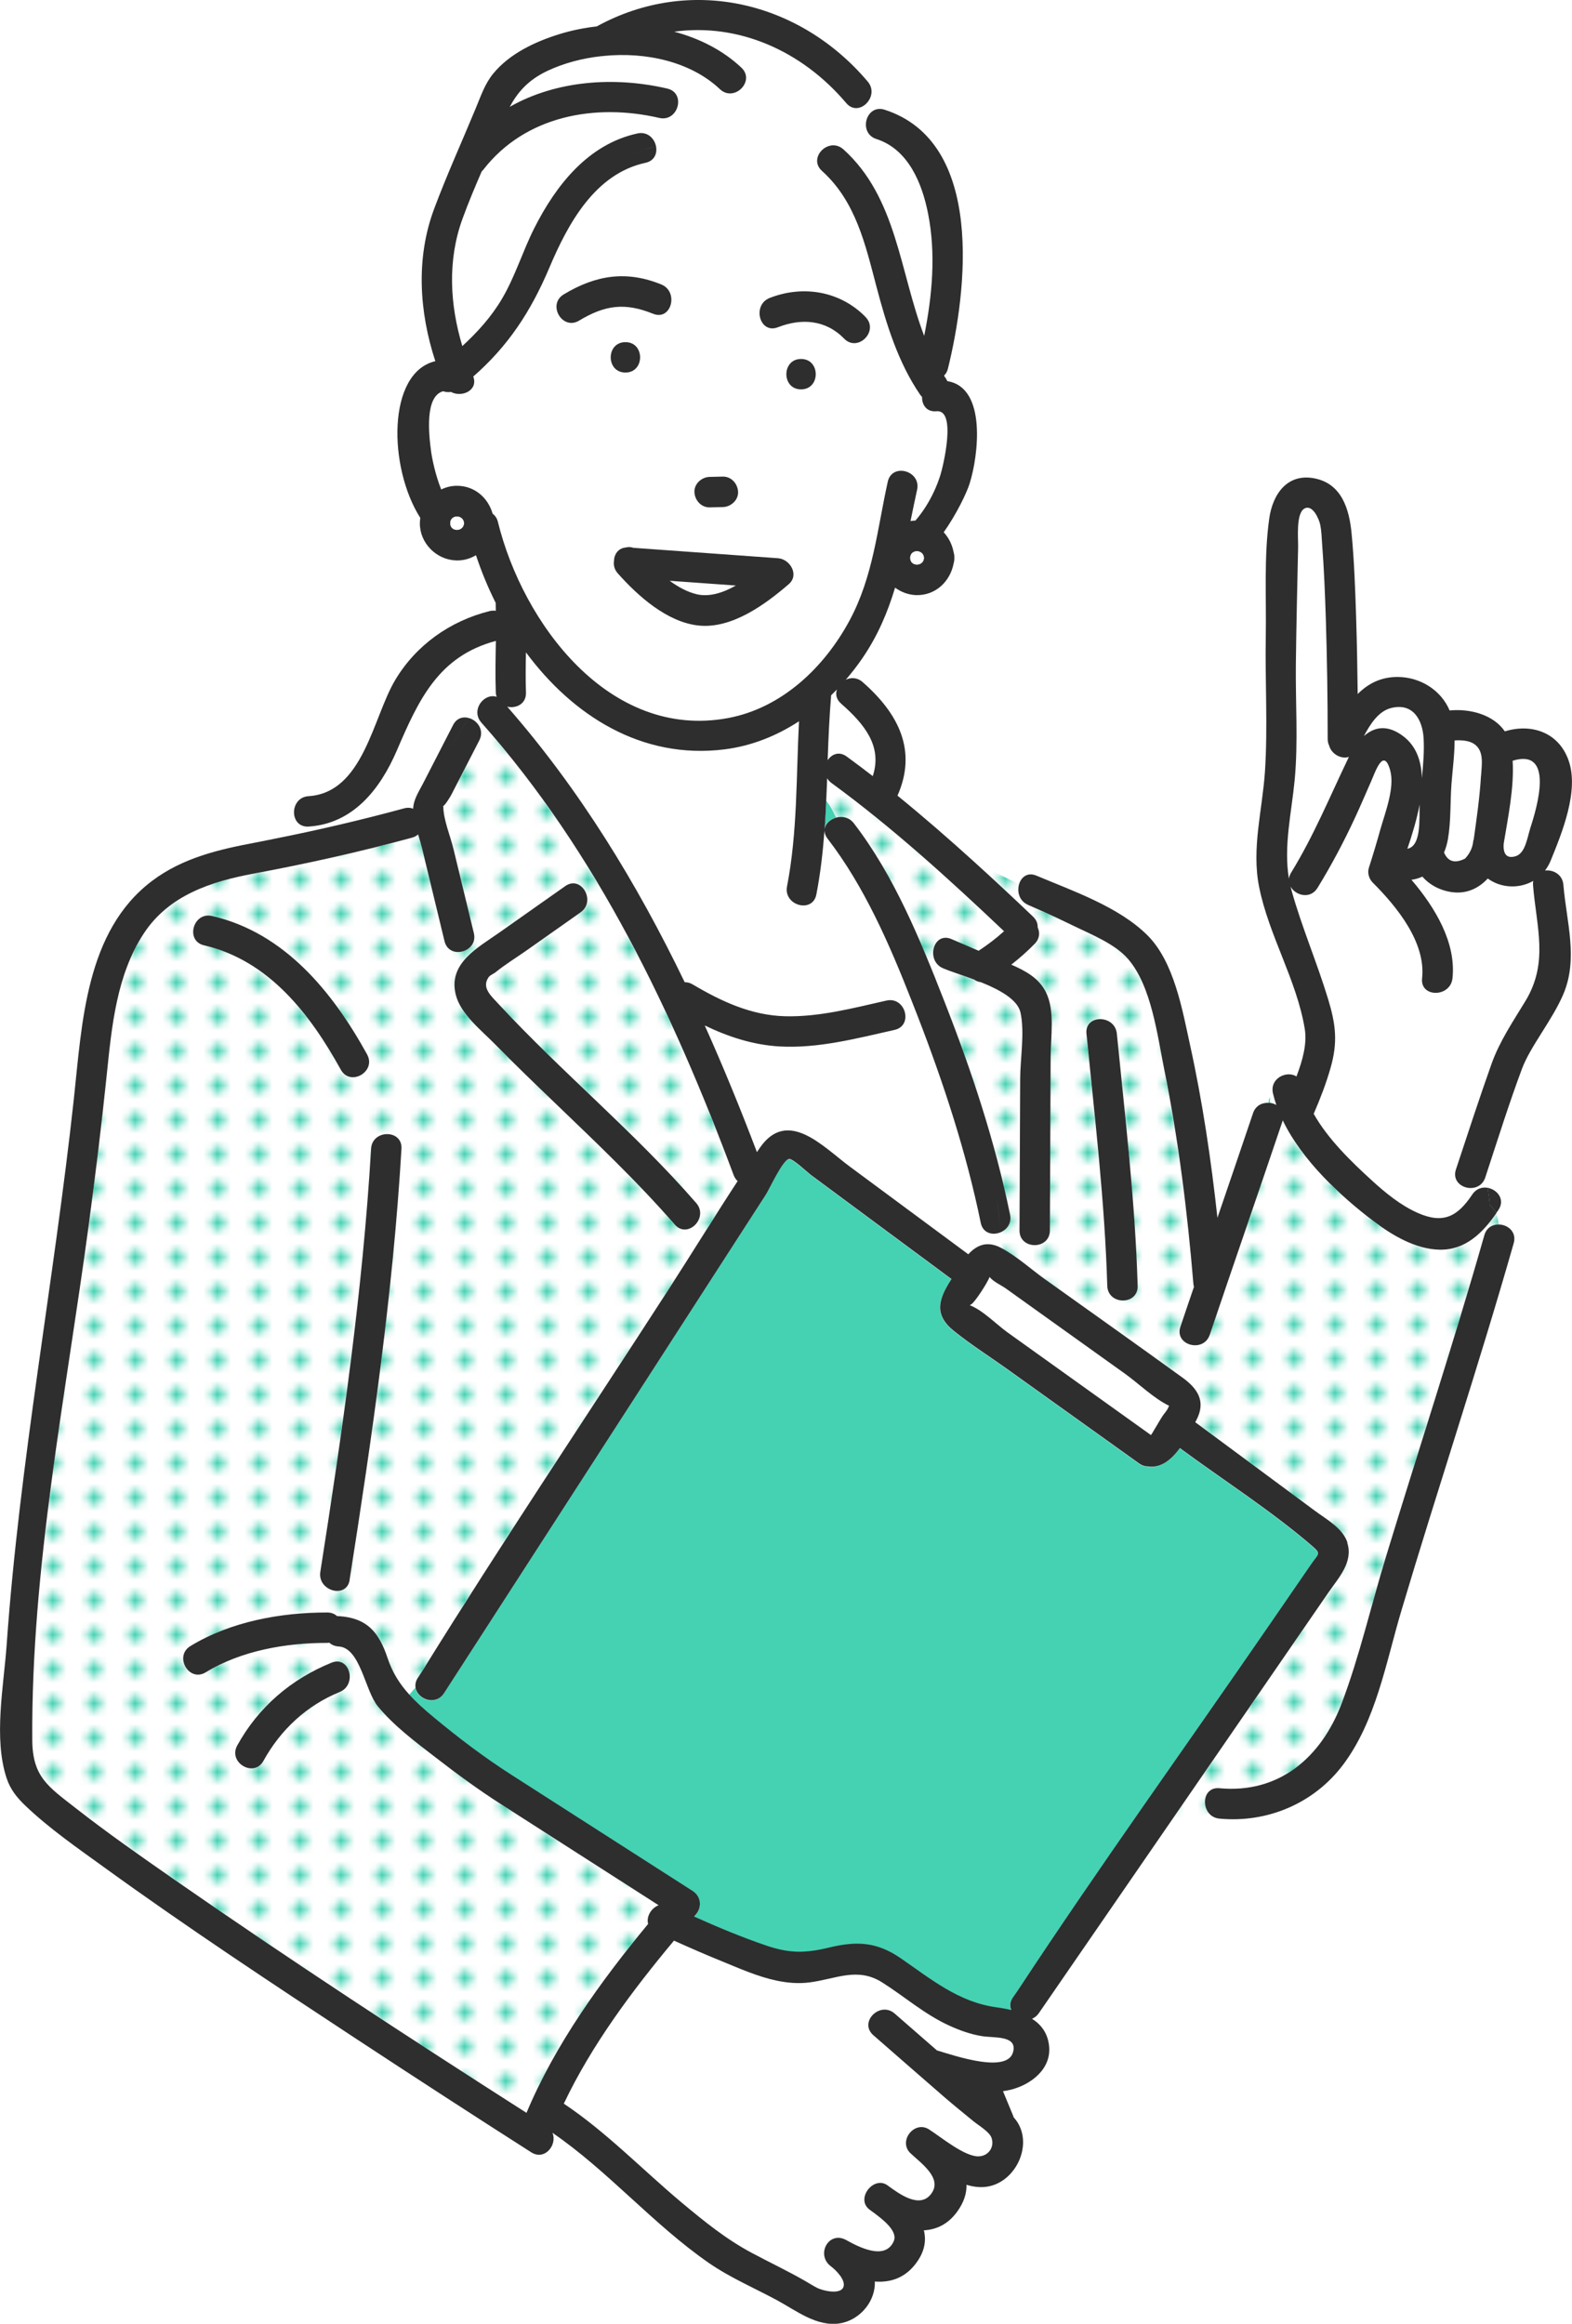 <?xml version="1.0" encoding="UTF-8"?>
<svg id="_レイヤー_2" data-name="レイヤー_2" xmlns="http://www.w3.org/2000/svg" width="208.47" height="308.01" xmlns:xlink="http://www.w3.org/1999/xlink" viewBox="0 0 208.47 308.01">
  <defs>
    <style>
      .cls-1 {
        fill: #fff;
      }

      .cls-2 {
        fill: url(#_新規パターン);
      }

      .cls-3 {
        fill: none;
      }

      .cls-4 {
        fill: #44d2b3;
      }

      .cls-5 {
        fill: url(#_新規パターン-2);
      }

      .cls-6 {
        fill: #2e2e2e;
      }
    </style>
    <pattern id="_新規パターン" data-name="新規パターン" x="0" y="0" width="4.98" height="5.18" patternTransform="translate(-1049.01 -12093.37) rotate(-90) scale(.91)" patternUnits="userSpaceOnUse" viewBox="0 0 4.98 5.18">
      <g>
        <rect class="cls-3" x="0" width="4.98" height="5.18"/>
        <rect class="cls-1" x="0" y="0" width="4.98" height="5.18"/>
        <circle class="cls-4" cx="2.49" cy="2.59" r="1.06"/>
      </g>
    </pattern>
    <pattern id="_新規パターン-2" data-name="新規パターン" patternTransform="translate(-1048.23 -12093.56) rotate(-90) scale(.91)" xlink:href="#_新規パターン"/>
  </defs>
  <g id="_レイヤー_1-2" data-name="レイヤー_1">
    <g>
      <path class="cls-1" d="M130.22,269.89c-1.56-.25-3.01-.78-4.44-1.44-3.22-1.49-5.83-3.8-8.8-5.68-3.28-2.08-6.12-.45-9.64,0-1.48.19-2.94.06-4.37-.24-2.51-.53-4.94-1.62-7.29-2.58-2.12-.87-4.22-1.78-6.31-2.72-5.53,6.62-10.93,13.85-14.61,21.61,5.6,3.73,10.5,8.82,15.64,13.12,2.96,2.47,5.85,4.83,9.27,6.65,2.34,1.25,4.74,2.38,7.04,3.7.55.32,1.09.67,1.67.96.7.35,2.99.92,3.44-.08.42-.92-.98-2.3-1.64-2.79-2.03-1.52-.29-4.77,2.03-3.48,1.66.92,5.14,2.74,6.29.18.63-1.39-1.49-2.96-2.76-3.9-.03-.02-.05-.04-.08-.05,0,0,0,0,0,0-.15-.11-.29-.22-.41-.31-1.8-1.42.61-4.5,2.44-3.17,1.57,1.14,4.36,3.21,5.86,1.02,1.39-2.02-1.45-3.97-2.82-5.28-1.66-1.58.51-4.38,2.44-3.17,1.58.99,4.83,3.72,6.7,3.58,1.29-.1,2.03-1.31,1.6-2.48-.29-.79-1.76-1.65-2.39-2.17-1.3-1.07-2.61-2.12-3.88-3.22-3.15-2.72-6.28-5.47-9.41-8.2-.17-.15-.29-.31-.4-.47-1.06-1.7,1.47-3.93,3.25-2.38,1.87,1.63,3.73,3.25,5.6,4.88,2.44.73,9.71,3.24,10.15-.03.26-1.95-2.6-1.59-4.18-1.85Z"/>
      <path class="cls-1" d="M109.76,100.76c.53-.81,1.51-1.24,2.52-.5,1.16.85,2.32,1.72,3.46,2.6,1.31-3.94-1.08-6.87-4.19-9.6-.65-.57-.76-1.26-.56-1.88-.25.27-.52.52-.78.78-.24,2.86-.36,5.72-.46,8.59Z"/>
      <path class="cls-1" d="M88.81,76.98c1.12.83,2.32,1.49,3.57,1.78,1.69.41,3.52-.2,5.22-1.15-2.93-.21-5.86-.42-8.78-.63Z"/>
      <path class="cls-2" d="M56.1,221.3c10.53-16.98,21.69-33.59,32.53-50.37,3.07-4.76,6.04-9.62,9.16-14.36-.22-.21-.41-.47-.53-.8-8.03-21.52-18.08-42.68-33.46-59.98-.3-.34-.46-.7-.51-1.07-.35.03-.68.22-.99.5,1.08.37,1.94,1.61,1.26,2.93-1.23,2.38-2.45,4.77-3.68,7.15-.13.26-.86,1.46-1.12,1.55.01.04.03.09.03.13.04,1.76.94,3.86,1.35,5.57.9,3.71,1.8,7.43,2.7,11.14.61,2.52-3.28,3.59-3.89,1.07-1-4.12-1.99-8.23-2.99-12.35-.14-.58-.32-1.18-.51-1.8-.21.19-.48.34-.81.43-6.93,1.89-13.92,3.44-20.98,4.76-5.66,1.06-11.26,2.87-14.58,7.92-3.62,5.51-4.26,12.32-4.92,18.7-.69,6.7-1.51,13.39-2.41,20.07-3.01,22.48-7.62,45.38-7.47,68.15.03,4.89,2.09,6.17,5.85,9.1,4.17,3.25,8.51,6.29,12.84,9.3,15.37,10.69,31.07,20.94,46.85,31.02,3.8-9.06,9.81-17.4,16.13-25.04-.26-.95.38-2.09,1.39-2.48-6.99-4.48-13.97-8.95-20.96-13.43-2.97-1.9-5.8-3.99-8.59-6.14-2.67-2.07-5.53-4.18-7.69-6.8-1.73-2.09-2.3-7.75-5.2-7.93-.52-.03-.92-.22-1.23-.5-.09.01-.17.03-.27.03-5.49-.01-11.4,1.02-16.12,3.9-2.22,1.35-4.25-2.13-2.03-3.48,5.31-3.24,11.98-4.46,18.15-4.45.55,0,.98.19,1.3.48.07,0,.13-.01.21,0,3.75.23,5.35,2.14,6.47,5.51.67,2.01,1.65,3.52,2.89,4.88l.82-.95c-.06-.4.02-.83.31-1.27.24-.37.48-.74.72-1.11ZM66.19,123.63c2.92-2.06,5.84-4.11,8.76-6.17,2.13-1.5,4.14,2,2.03,3.48-2.4,1.69-4.81,3.38-7.21,5.08-1.34.94-2.77,1.82-4.05,2.85-.26.21-.74.38-.93.66-.98,1.39.35,2.51,1.29,3.53,8.43,9.12,18.08,17.03,26.24,26.41,1.7,1.95-1.15,4.81-2.85,2.85-4.98-5.73-10.51-10.94-15.97-16.2-2.65-2.55-5.3-5.09-7.87-7.71-1.79-1.83-4.56-3.97-5.2-6.56-1.04-4.17,2.94-6.24,5.76-8.22ZM31.46,231.35c2.8-5.08,7.16-8.8,12.51-10.98,2.41-.98,3.44,2.92,1.07,3.89-4.37,1.77-7.84,5.02-10.1,9.12-1.25,2.28-4.73.24-3.48-2.03ZM27.05,125.3c-2.53-.59-1.45-4.47,1.07-3.89,9.62,2.23,15.98,10.08,20.55,18.34,1.26,2.27-2.23,4.31-3.48,2.03-4.07-7.37-9.54-14.49-18.14-16.49ZM46.36,209.41c-.4,2.56-4.29,1.47-3.89-1.07,2.91-18.57,5.64-37.31,6.73-56.08.15-2.58,4.18-2.59,4.03,0-1.12,19.13-3.91,38.24-6.88,57.15Z"/>
      <path class="cls-4" d="M110.91,108.35c-.4-.75-.71-1.5-1.35-2.26-.06,1.31-.13,2.61-.22,3.91.04-.79.74-1.44,1.58-1.66Z"/>
      <path class="cls-1" d="M193.08,154.99c1.55-4.67,3.07-9.35,4.72-13.99,1.07-3.02,2.83-5.6,4.49-8.32,3.12-5.14,1.46-9.8,1.01-15.39-.02-.2,0-.37.03-.54-1.91,1.1-4.35.93-6.03-.32-1.16,1.25-2.73,2.04-4.59,1.83-1.61-.18-3.09-.93-4.08-2.08-.45.21-.93.35-1.45.42,3.15,3.68,5.95,8.36,5.44,13.06-.28,2.56-4.31,2.58-4.03,0,.52-4.76-3.36-9.49-6.54-12.68-.49-.49-.73-1.28-.52-1.96.54-1.68,1.04-3.37,1.52-5.07.62-2.24,1.96-5.56,1.3-7.89-.87-3.06-1.95.22-2.5,1.45-.71,1.6-1.39,3.22-2.13,4.81-1.49,3.22-3.15,6.34-5,9.36-.94,1.54-2.92,1.02-3.57-.18.05.21.1.42.16.63,1.36,4.83,3.35,9.46,4.81,14.26,1.03,3.38,1.31,5.75.33,9.15-.59,2.04-1.36,4.03-2.19,5.98-.01.03-.03.06-.05.09,1.9,3.39,5.01,6.39,7.68,8.81,1.85,1.68,3.83,3.32,6.13,4.34,3.35,1.48,5.25.52,7.23-2.45.52-.78,1.31-1.01,2.04-.88-.1-.71-.16-1.42-.06-2.12-.08.25-.16.49-.24.74-.81,2.45-4.71,1.4-3.89-1.07Z"/>
      <path class="cls-4" d="M168.41,145.43c-.13.25-.18.5-.19.75.06,0,.13,0,.19,0v-.76Z"/>
      <path class="cls-5" d="M190.89,165.65c-3.22-.05-6.33-1.93-8.82-3.82-4.32-3.28-9.45-8.02-11.99-13.33-.01.04-.01.08-.03.12-3.19,9.44-6.46,18.86-9.65,28.31-.83,2.45-4.72,1.39-3.89-1.07.6-1.77,1.2-3.53,1.8-5.29-.04-.13-.06-.27-.08-.41-.79-9.52-1.98-19.07-3.87-28.43-.91-4.48-1.68-11.01-4.8-14.62-1.75-2.03-4.88-3.24-7.23-4.39-1.4-.69-2.82-1.35-4.25-1.99-.32-.14-2.44-1.06-1.74-.77-1.21-.51-1.52-1.79-1.22-2.77l-5.93-2.92c2.63,2.39,5.23,4.81,7.78,7.24.46.44.64.94.61,1.42.31.67.28,1.48-.39,2.17-.97.99-2.02,1.91-3.11,2.77,1.86.81,3.67,1.78,4.6,3.66,1.2,2.45.63,5.89.62,8.51-.03,7.69-.07,15.37-.1,23.06-.01,2.6-4.04,2.59-4.03,0,.03-6.7.06-13.41.09-20.11.01-2.68.62-6.15.04-8.78-.38-1.73-2.77-3.02-5.26-4.02-.32-.03-.62-.16-.88-.34-1.6-.6-3.14-1.09-4.11-1.49-2.36-.99-1.32-4.89,1.07-3.89,1.21.51,2.42,1.04,3.63,1.56,1.2-.78,2.32-1.64,3.37-2.59-7.26-6.88-14.83-13.77-22.9-19.66-.24-.18-.43-.38-.56-.61-.04.99-.08,1.97-.12,2.95.65.75.95,1.5,1.35,2.26.78-.2,1.69-.03,2.3.76,5.37,6.97,8.83,15.52,12.02,23.64,3.59,9.16,6.73,18.6,8.7,28.25.24,1.18-.47,2.03-1.35,2.36.06.71.15,1.41.34,2.12,1.96,1.06,3.78,2.72,5.58,4.01,6.11,4.37,12.24,8.7,18.32,13.1,2.02,1.46,3.15,3.17,1.82,5.66-.04.08-.09.17-.13.25,2.32,1.72,4.64,3.43,6.96,5.15,2.97,2.2,5.94,4.4,8.92,6.6,1.53,1.13,3.69,2.31,4.3,4.2.84,2.58-1.15,4.66-2.5,6.62-2.38,3.46-4.76,6.91-7.14,10.37-4.44,6.45-8.88,12.89-13.32,19.34,1.62.16,3.24.41,4.53-.52-.94-1.23-.47-3.42,1.46-3.24,7.9.74,13.49-4.09,16.19-11.2,2.39-6.29,3.9-12.98,5.87-19.42,4.35-14.23,8.99-28.37,13.07-42.69.29-1.01,1.09-1.42,1.9-1.41-.01-.5-.1-1-.34-1.48-1.81,2.61-4.1,4.89-7.51,4.83ZM146.83,170.43c-.33-11.19-1.66-22.29-2.76-33.42-.25-2.58,3.78-2.56,4.03,0,1.1,11.13,2.43,22.23,2.76,33.42.08,2.6-3.96,2.59-4.03,0Z"/>
      <path class="cls-1" d="M112.25,13.69c-5.92-6.99-14.35-10.63-22.81-9.46,3.34.89,6.45,2.45,8.91,4.77,1.89,1.79-.96,4.63-2.85,2.85-3.87-3.66-9.8-4.95-15.36-4.41-.14.03-.27.04-.41.04-2.51.28-4.94.94-7.05,1.92-2.59,1.21-3.99,2.82-5.05,4.79,6.16-3.51,13.87-4.05,20.89-2.42,2.53.59,1.45,4.47-1.07,3.89-8.49-1.97-17.78-.29-23.33,6.87-.07.08-.14.15-.21.22-.9,2.08-1.78,4.17-2.55,6.29-2.01,5.53-1.67,11.37-.02,16.86,2.03-1.85,3.87-3.9,5.28-6.3,1.73-2.93,2.72-6.26,4.25-9.3,2.88-5.7,7.15-11.16,13.69-12.58,1.33-.29,2.24.64,2.46,1.67,7.24-2.14,15.42-2.96,21.42,1.47.37-1.27,2.11-2.22,3.42-1.04,7.08,6.37,7.46,16.24,10.71,24.72,1.08-5.32,1.57-10.86.52-16.19-.79-4.03-2.62-8.54-6.85-9.9-1.9-.61-1.7-3.07-.37-3.79-.2-.42-.44-.81-.73-1.15-.68.9-1.96,1.29-2.89.19Z"/>
      <path class="cls-1" d="M124.21,54.53c-1.32.13-1.96-.86-1.92-1.89-.09-.09-.18-.19-.26-.31-2.93-4.28-4.48-9.35-5.79-14.32-1.48-5.6-2.74-11.3-7.23-15.34-.61-.55-.74-1.22-.57-1.81-6-4.43-14.18-3.61-21.42-1.47.2.94-.18,1.96-1.39,2.22-6.7,1.45-10.28,8.07-12.75,13.91-2.48,5.85-5.47,10.38-10.09,14.42.69,1.83-1.51,2.82-2.96,2.04-.35.05-.71.02-1.03-.09-2.46.65-1.91,5.74-1.61,7.91.14,1.05.58,3.19,1.35,5.11.64-.31,1.35-.49,2.09-.49,2.34,0,4.13,1.6,4.73,3.7.32.23.57.59.7,1.09,3.29,13.39,14.74,28.92,30.5,26,7.16-1.33,12.79-6.73,16.15-12.97,3.12-5.81,3.66-12.05,5.05-18.36.56-2.54,4.45-1.46,3.89,1.07-.31,1.39-.59,2.78-.87,4.15.21-.04.43-.06.65-.07.51-.6.97-1.22,1.39-1.88.82-1.29,1.45-2.66,1.91-4.12.34-1.06,2.22-8.76-.5-8.49ZM94.11,63.21c.58-.01,1.17-.03,1.75-.04,1.13-.02,1.97.94,2.02,2.02.05,1.11-.96,1.99-2.02,2.02-.58.01-1.17.03-1.75.04-1.13.02-1.97-.94-2.02-2.02-.05-1.11.96-1.99,2.02-2.02ZM74.76,39.02c4.25-2.55,8.28-3.2,12.93-1.32,2.38.96,1.33,4.86-1.07,3.89-3.73-1.51-6.36-1.17-9.82.91-2.23,1.34-4.26-2.15-2.03-3.48ZM82.94,45.34c2.6,0,2.59,4.03,0,4.03s-2.59-4.03,0-4.03ZM104.6,77.42c-3.16,2.72-7.57,5.95-11.97,5.48-4.17-.45-8.02-3.9-10.7-6.91-.45-.51-.58-1.07-.51-1.6.01-.89.53-1.73,1.56-1.83.33-.09.67-.09,1.01.04,6.39.46,12.78.92,19.18,1.38,1.6.12,2.85,2.21,1.43,3.44ZM106.23,51.62c-2.6,0-2.59-4.03,0-4.03s2.59,4.03,0,4.03ZM111.94,44.87c-2.44-2.5-5.65-2.72-8.79-1.5-2.42.95-3.46-2.95-1.07-3.89,4.43-1.73,9.35-.91,12.71,2.53,1.81,1.86-1.04,4.71-2.85,2.85Z"/>
      <path class="cls-1" d="M109.73,111.14c-.29-.38-.41-.76-.4-1.12-.21,2.86-.53,5.7-1.08,8.53-.49,2.55-4.38,1.46-3.89-1.07,1.4-7.21,1.21-14.58,1.59-21.89-2.97,1.94-6.3,3.28-9.91,3.73-10.98,1.36-20.11-4.52-26.3-12.86-.03,1.77-.05,3.54,0,5.32.05,1.53-1.32,2.15-2.48,1.88,9.63,11,17.21,23.43,23.53,36.52.33,0,.68.07,1.04.28,3.81,2.25,7.8,4.12,12.3,4.23,4.53.11,9.04-1.09,13.42-2.08.83-.19,1.5.11,1.94.61.45-.2.91-.41,1.36-.6-2.93-7.46-6.26-15.14-11.15-21.48Z"/>
      <path class="cls-1" d="M132.58,163.37c-1.02.38-2.26.07-2.54-1.29-1.91-9.33-4.91-18.46-8.34-27.33-.27-.7-.55-1.41-.83-2.12-.45.19-.91.39-1.36.6.9,1.02.83,2.9-.87,3.28-4.96,1.11-10.15,2.49-15.28,2.19-3.52-.21-6.78-1.28-9.89-2.78,2.48,5.52,4.77,11.13,6.92,16.79.13-.19.26-.39.39-.58,3.69-5.31,8.39-.12,11.93,2.5,5.24,3.87,10.47,7.75,15.71,11.62,1.1-1.19,2.47-1.84,4.37-.84.05.02.09.05.14.08-.19-.71-.29-1.41-.34-2.12Z"/>
      <path class="cls-1" d="M54.79,107.2c.05-1.25.74-2.24,1.33-3.38,1.32-2.57,2.64-5.14,3.96-7.7.51-.98,1.42-1.17,2.22-.9.31-.29.64-.48.99-.5-.2-1.41,1.23-2.78,2.54-2.34-.06-.18-.1-.38-.11-.6-.08-2.27-.02-4.54.01-6.81-7.61,2.02-10.24,7.8-13.14,14.54-2.2,5.1-5.78,9.69-11.7,10.07-.44.03-.79-.07-1.08-.24-1.22.61-2.44,1.15-3.5,1.87,5.79-1.15,11.54-2.49,17.24-4.04.46-.13.87-.09,1.22.04Z"/>
      <path class="cls-4" d="M174.07,205.01c-5.48-4.73-11.79-8.74-17.62-13.04-1.12,1.52-2.53,2.7-4.27,2.42-.35.01-.73-.09-1.11-.37-5.85-4.18-11.7-8.37-17.55-12.55-2.35-1.68-4.86-3.26-7.1-5.08-2.6-2.12-1.97-4.16-.36-6.67.03-.05.07-.11.1-.16-6.2-4.59-12.41-9.18-18.61-13.77-.4-.3-2.5-2.26-2.95-2.15-.88.22-2.59,4.01-3.06,4.74-5.21,8.07-10.42,16.14-15.63,24.21-9.01,13.95-18.03,27.91-27.04,41.86-1.12,1.73-3.56.8-3.79-.76l-.82.95c.94,1.04,2.02,1.99,3.24,3.01,3.29,2.74,6.74,5.34,10.34,7.65,8,5.12,15.99,10.24,23.99,15.37,1.15.74,1.27,2.16.41,3.17-.07.08-.13.16-.2.23,3.16,1.43,6.37,2.77,9.65,3.87,3.03,1.02,5.09,1,8.28.23,3.61-.87,6.29-.76,9.46,1.42,4.04,2.78,7.69,5.84,12.71,6.51.64.09,1.31.2,1.96.36-.21-.49-.19-1.07.22-1.67.25-.37.51-.73.76-1.1,10.74-16.31,22.17-32.2,33.25-48.28,1.86-2.71,3.73-5.41,5.59-8.12.88-1.28,1.3-1.29.16-2.27Z"/>
      <path class="cls-1" d="M200.61,100.83c.21,3.58-.62,7.47-1.19,11-.09,1.11.22,2.07,1.58,1.66,1.3-.39,1.54-2.44,1.92-3.61.95-2.9,3.26-10.75-2.3-9.05Z"/>
      <path class="cls-1" d="M186.64,112.5c1.89-.36,1.55-4.04,1.62-5.87-.37,2.01-1,4.05-1.62,5.87Z"/>
      <path class="cls-1" d="M176.25,98.82c-.12-.25-.19-.54-.19-.87,0-5.25-.08-10.5-.24-15.75-.1-3.38-.23-6.76-.5-10.13-.06-.81-.08-1.66-.24-2.47-.16-.8-1.02-2.79-2.11-2.18-1.14.64-.8,4.01-.83,5.06-.12,5.18-.25,10.37-.3,15.55-.06,5.1.32,10.31-.16,15.38-.41,4.37-1.48,8.73-.76,13.08.03-.27.12-.55.3-.83,2.99-4.87,5.09-10.01,7.56-15.13.03-.07.07-.13.1-.19-1.06.35-2.34-.4-2.63-1.51Z"/>
      <path class="cls-1" d="M195.44,111.25c.4-2.8.8-5.6.96-8.42.09-1.47.44-3.31-.93-4.22-.7-.46-1.69-.51-2.58-.46,0,1.92-.26,3.9-.41,5.72-.19,2.41-.06,4.97-.47,7.34-.11.64-.29,1.24-.52,1.8.52,1.21,1.44,1.48,2.79.8.65-.68,1.01-1.47,1.09-2.37.01-.07.04-.12.06-.18Z"/>
      <path class="cls-1" d="M188.56,103.07c.17-1.75.32-3.51.22-5.23-.15-2.42-1.39-4.71-4.29-4-1.68.41-2.76,2.09-3.63,3.73,1.39-1.24,3.15-1.58,5.23.02,1.72,1.32,2.39,3.28,2.46,5.48Z"/>
      <path class="cls-6" d="M198.75,162.3c.03,1.37-.49,2.78-.1,3.96-.39-1.18.13-2.59.1-3.96-.81-.01-1.61.41-1.9,1.41-4.08,14.31-8.73,28.45-13.07,42.69-1.97,6.44-3.48,13.13-5.87,19.42-2.7,7.11-8.28,11.94-16.19,11.2-1.93-.18-2.4,2.01-1.46,3.24.27-.2.53-.45.77-.76-.24.32-.5.56-.77.76.32.42.81.73,1.46.79,6.35.6,12.54-2.02,16.39-7.14,4.37-5.81,5.69-13.56,7.72-20.38,4.85-16.29,10.25-32.41,14.91-48.75.43-1.49-.79-2.47-1.99-2.48Z"/>
      <path class="cls-6" d="M204.9,115.37c.3-.39.56-.84.76-1.34,1.5-3.68,3.77-9.23,2.36-13.23-1.32-3.76-4.95-4.94-8.46-3.86-1.51-2.21-4.6-3.04-7.32-2.77-1.13-2.69-3.87-4.41-6.84-4.44-2.28-.02-3.98.89-5.35,2.26-.04-3.41-.1-6.82-.21-10.22-.12-3.69-.25-7.4-.6-11.08-.31-3.22-1.31-6.59-4.94-7.29-3.6-.69-5.53,2.11-5.98,5.33-.72,5.1-.37,10.54-.46,15.69-.1,5.93.28,11.95-.11,17.86-.34,5.1-1.8,10.18-.77,15.29,1.29,6.44,4.98,12.32,6.05,18.8.33,1.98-.31,4.25-1.1,6.31-1.28-.83-3.56.24-3.12,2.22.12.52.27,1.04.45,1.56-.25-.15-.54-.24-.84-.28v.59-.59c-.06,0-.12,0-.19,0-.03,1.09.86,2.19.86,3.28,0-1.09-.89-2.19-.86-3.28-.84-.05-1.72.35-2.06,1.37-1.56,4.62-3.14,9.24-4.72,13.86-.84-7.68-1.97-15.34-3.62-22.85-1.03-4.67-2.11-11.07-5.68-14.61-3.81-3.77-9.84-5.84-14.71-7.89-1.16-.49-2,.18-2.29,1.12l1.85.91-1.85-.91c-.3.99,0,2.26,1.22,2.77-.7-.29,1.42.62,1.74.77,1.43.64,2.84,1.3,4.25,1.99,2.35,1.15,5.47,2.37,7.23,4.39,3.12,3.61,3.89,10.14,4.8,14.62,1.89,9.36,3.08,18.92,3.87,28.43.01.15.04.28.08.41-.6,1.76-1.21,3.53-1.8,5.29-.83,2.46,3.06,3.52,3.89,1.07,3.19-9.44,6.46-18.86,9.65-28.31.01-.04.02-.08.03-.12,2.54,5.31,7.67,10.05,11.99,13.33,2.49,1.89,5.6,3.76,8.82,3.82,3.41.06,5.7-2.22,7.51-4.83-.18-.37-.46-.73-.86-1.07.04,1.05-.12,2.11-.91,3.16.79-1.05.96-2.11.91-3.16-.08-.07-.15-.14-.24-.2.09.07.16.13.24.2-.03-.77-.17-1.53-.28-2.3-.73-.13-1.52.1-2.04.88-1.98,2.97-3.88,3.93-7.23,2.45-2.3-1.02-4.29-2.66-6.13-4.34-2.66-2.43-5.78-5.43-7.68-8.81.02-.03.03-.05.05-.09.84-1.95,1.61-3.94,2.19-5.98.98-3.4.7-5.77-.33-9.15-1.46-4.8-3.45-9.43-4.81-14.26-.06-.21-.11-.42-.16-.63.65,1.2,2.63,1.72,3.57.18,1.86-3.03,3.51-6.14,5-9.36.74-1.59,1.42-3.21,2.13-4.81.54-1.23,1.63-4.51,2.5-1.45.66,2.33-.67,5.65-1.3,7.89-.47,1.7-.98,3.39-1.52,5.07-.22.68.03,1.47.52,1.96,3.19,3.18,7.06,7.92,6.54,12.68-.28,2.58,3.75,2.56,4.03,0,.51-4.7-2.29-9.38-5.44-13.06.52-.06,1-.21,1.45-.42.99,1.15,2.47,1.9,4.08,2.08,1.87.21,3.44-.58,4.59-1.83,1.68,1.25,4.12,1.42,6.03.32-.03.17-.04.34-.03.54.45,5.59,2.11,10.25-1.01,15.39-1.65,2.72-3.41,5.3-4.49,8.32-1.65,4.64-3.17,9.32-4.72,13.99-.82,2.47,3.07,3.53,3.89,1.07.08-.25.16-.49.24-.74.02-.16.05-.32.09-.48-.04.16-.07.32-.09.48,1.5-4.56,2.94-9.15,4.62-13.65,1.11-2.99,4-6.42,5.48-9.88,2.03-4.74.42-9.63.02-14.51-.11-1.39-1.35-2.03-2.43-1.91ZM178.79,100.52c-2.46,5.12-4.57,10.27-7.56,15.13-.17.28-.27.56-.3.83-.72-4.34.34-8.7.76-13.08.48-5.08.1-10.28.16-15.38.06-5.19.19-10.37.3-15.55.02-1.04-.31-4.42.83-5.06,1.09-.61,1.95,1.38,2.11,2.18.16.8.18,1.65.24,2.47.26,3.37.39,6.75.5,10.13.16,5.25.24,10.5.24,15.75,0,.34.07.63.19.87.29,1.12,1.58,1.86,2.63,1.51-.03.07-.07.13-.1.19ZM186.64,112.5c.62-1.83,1.25-3.86,1.62-5.87-.06,1.83.27,5.51-1.62,5.87ZM188.56,103.07c-.07-2.21-.74-4.17-2.46-5.48-2.09-1.59-3.84-1.26-5.23-.02.86-1.63,1.95-3.32,3.63-3.73,2.9-.71,4.14,1.57,4.29,4,.1,1.72-.05,3.48-.22,5.23ZM196.4,102.83c-.16,2.82-.57,5.62-.96,8.42-.02.06-.04.12-.06.18-.08.9-.45,1.69-1.09,2.37-1.35.69-2.27.41-2.79-.8.23-.55.41-1.15.52-1.8.41-2.37.29-4.94.47-7.34.14-1.83.41-3.8.41-5.72.89-.05,1.88,0,2.58.46,1.37.91,1.02,2.75.93,4.22ZM202.91,109.88c-.38,1.17-.63,3.22-1.92,3.61-1.36.41-1.66-.55-1.58-1.66.58-3.53,1.4-7.42,1.19-11,5.57-1.7,3.26,6.15,2.3,9.05Z"/>
      <path class="cls-6" d="M198.41,160.81c.1-.15.21-.3.31-.45.92-1.38-.17-2.7-1.44-2.92.1.77.25,1.53.28,2.3.4.34.67.7.86,1.07Z"/>
      <path class="cls-6" d="M65.73,128.86c1.27-1.03,2.71-1.91,4.05-2.85,2.4-1.69,4.81-3.38,7.21-5.08,2.11-1.48.09-4.98-2.03-3.48-2.92,2.06-5.84,4.11-8.76,6.17-2.82,1.99-6.8,4.05-5.76,8.22.64,2.59,3.41,4.73,5.2,6.56,2.57,2.62,5.22,5.17,7.87,7.71,5.46,5.25,10.99,10.47,15.97,16.2,1.71,1.96,4.55-.9,2.85-2.85-8.15-9.38-17.81-17.3-26.24-26.41-.94-1.02-2.27-2.14-1.29-3.53.19-.28.68-.45.93-.66Z"/>
      <path class="cls-6" d="M150.87,170.43c-.33-11.19-1.66-22.29-2.76-33.42-.25-2.56-4.29-2.58-4.03,0,1.1,11.13,2.43,22.23,2.76,33.42.08,2.59,4.11,2.6,4.03,0Z"/>
      <path class="cls-6" d="M34.94,233.39c2.26-4.11,5.74-7.35,10.1-9.12,2.37-.96,1.34-4.86-1.07-3.89-5.36,2.17-9.71,5.89-12.51,10.98-1.25,2.27,2.23,4.31,3.48,2.03Z"/>
      <path class="cls-6" d="M46.36,209.41c2.97-18.92,5.76-38.03,6.88-57.15.15-2.59-3.88-2.58-4.03,0-1.1,18.77-3.82,37.52-6.73,56.08-.4,2.54,3.49,3.63,3.89,1.07Z"/>
      <path class="cls-6" d="M48.68,139.75c-4.57-8.27-10.93-16.11-20.55-18.34-2.52-.59-3.6,3.3-1.07,3.89,8.6,2,14.07,9.12,18.14,16.49,1.26,2.27,4.74.24,3.48-2.03Z"/>
      <path class="cls-1" d="M128.83,172.86c-.09.06-.16.11-.21.15,1.7.64,3.55,2.56,5,3.6,2.78,1.99,5.55,3.97,8.33,5.96,3.56,2.55,7.12,5.09,10.68,7.64.18-.22.36-.57.48-.77.47-.73.89-1.61,1.46-2.28.27-.32.38-.64.48-.83-2.03-.98-4.03-2.95-5.81-4.22-5.29-3.78-10.58-7.57-15.87-11.35-.56-.4-1.73-.93-2.12-1.51-.39.95-2,3.36-2.41,3.61Z"/>
      <path class="cls-1" d="M130.83,168.95s-.05-.04-.07-.07c.02.03.05.05.07.07Z"/>
      <path class="cls-6" d="M178.69,204.46c-.61-1.89-2.77-3.07-4.3-4.2-2.97-2.2-5.94-4.4-8.92-6.6-2.32-1.72-4.64-3.43-6.96-5.15.04-.08.09-.17.13-.25,1.33-2.49.2-4.2-1.82-5.66-6.08-4.4-12.21-8.74-18.32-13.1-1.8-1.29-3.62-2.95-5.58-4.01.13.48.3.96.55,1.45-.24-.48-.42-.96-.55-1.45-.05-.02-.09-.05-.14-.08-1.91-1.01-3.27-.35-4.37.84-5.24-3.87-10.47-7.75-15.71-11.62-3.54-2.62-8.24-7.81-11.93-2.5-.13.19-.26.39-.39.58-2.15-5.65-4.44-11.27-6.92-16.79,3.11,1.5,6.37,2.57,9.89,2.78,5.13.3,10.32-1.08,15.28-2.19,1.7-.38,1.77-2.26.87-3.28-1.62.73-3.24,1.46-4.85,1.46,1.62,0,3.24-.73,4.85-1.46-.44-.5-1.11-.8-1.94-.61-4.39.99-8.89,2.19-13.42,2.08-4.5-.11-8.48-1.97-12.3-4.23-.36-.21-.71-.29-1.04-.28-6.32-13.09-13.9-25.52-23.53-36.52,1.16.27,2.53-.35,2.48-1.88-.06-1.77-.04-3.54,0-5.32,6.18,8.34,15.31,14.22,26.3,12.86,3.61-.45,6.94-1.79,9.91-3.73-.38,7.31-.19,14.68-1.59,21.89-.49,2.53,3.39,3.62,3.89,1.07.55-2.83.87-5.67,1.08-8.53-.01.35.11.73.4,1.12,4.89,6.34,8.22,14.02,11.15,21.48.62-.25,1.23-.48,1.85-.63-.62.15-1.23.38-1.85.63.28.71.56,1.42.83,2.12,3.43,8.87,6.43,18,8.34,27.33.28,1.36,1.52,1.68,2.54,1.29-.12-1.5-.08-3-.45-4.5.38,1.5.33,3,.45,4.5.88-.33,1.59-1.19,1.35-2.36-1.97-9.65-5.11-19.1-8.7-28.25-3.19-8.13-6.65-16.68-12.02-23.64-.61-.79-1.52-.96-2.3-.76.26.49.57.98,1.06,1.47-.49-.49-.8-.98-1.06-1.47-.84.22-1.54.86-1.58,1.66.09-1.3.16-2.61.22-3.91-.09-.1-.17-.2-.27-.31.1.1.18.2.27.31.04-.98.09-1.97.12-2.95.14.22.32.43.56.61,8.07,5.89,15.64,12.78,22.9,19.66-1.05.95-2.18,1.81-3.37,2.59-1.21-.52-2.42-1.05-3.63-1.56-2.39-1-3.43,2.9-1.07,3.89.97.41,2.51.89,4.11,1.49.26.19.55.31.88.34,2.48,1,4.87,2.29,5.26,4.02.58,2.63-.03,6.1-.04,8.78-.03,6.7-.06,13.41-.09,20.11-.01,2.59,4.02,2.6,4.03,0,.03-7.69.07-15.37.1-23.06.01-2.62.59-6.06-.62-8.51-.92-1.88-2.74-2.85-4.6-3.66,1.09-.85,2.14-1.77,3.11-2.77.67-.68.7-1.5.39-2.17.02-.48-.15-.98-.61-1.42-2.55-2.43-5.14-4.85-7.78-7.24l-8.02-3.94,8.02,3.94c-3.33-3.02-6.72-5.97-10.2-8.8,2.64-5.97.15-10.87-4.62-15.05-.72-.63-1.56-.64-2.24-.31.79-.92,1.54-1.88,2.22-2.88,2.04-2.98,3.35-6.1,4.32-9.33.79.58,1.74.95,2.76.99,2.6.09,4.57-1.82,5.01-4.23.06-.21.1-.44.09-.71.01-.26-.02-.49-.09-.7-.18-1.03-.65-1.96-1.32-2.69,1.71-2.42,3.06-5.24,3.44-6.47,1.14-3.61,2.31-12.72-2.96-13.56-.04-.08-.08-.16-.13-.25-.11-.16-.21-.32-.31-.48.24-.23.42-.53.52-.93,2.53-10.27,4.92-30.04-8.41-34.32-.56-.18-1.05-.11-1.44.1.48.99.82,2.13,1.47,3.11-.65-.98-.99-2.12-1.47-3.11-1.33.72-1.54,3.18.37,3.79,4.23,1.36,6.06,5.88,6.85,9.9,1.05,5.33.55,10.87-.52,16.19-3.25-8.48-3.63-18.35-10.71-24.72-1.31-1.18-3.06-.23-3.42,1.04,1.29.95,2.48,2.15,3.54,3.63-1.06-1.48-2.24-2.67-3.54-3.63-.17.59-.04,1.26.57,1.81,4.49,4.04,5.75,9.74,7.23,15.34,1.31,4.97,2.86,10.04,5.79,14.32.08.12.17.22.26.31-.03,1.03.6,2.02,1.92,1.89,2.72-.26.84,7.44.5,8.49-.46,1.45-1.1,2.83-1.91,4.12-.42.66-.88,1.29-1.39,1.88-.22,0-.44.03-.65.07.28-1.37.56-2.76.87-4.15.56-2.53-3.33-3.61-3.89-1.07-1.4,6.32-1.93,12.55-5.05,18.36-3.35,6.24-8.99,11.64-16.15,12.97-15.76,2.92-27.21-12.61-30.5-26-.12-.5-.38-.85-.7-1.09-.6-2.1-2.38-3.7-4.73-3.7-.75,0-1.46.18-2.09.49-.77-1.92-1.21-4.06-1.35-5.11-.29-2.18-.85-7.26,1.61-7.91.33.11.68.15,1.03.09,1.45.78,3.65-.21,2.96-2.04,4.62-4.04,7.61-8.57,10.09-14.42,2.47-5.84,6.05-12.46,12.75-13.91,1.21-.26,1.59-1.28,1.39-2.22-1.11.33-2.21.69-3.27,1.07,1.06-.38,2.15-.74,3.27-1.07-.22-1.03-1.14-1.96-2.46-1.67-6.54,1.42-10.81,6.87-13.69,12.58-1.53,3.04-2.52,6.36-4.25,9.3-1.41,2.4-3.25,4.44-5.28,6.3-1.65-5.49-1.99-11.33.02-16.86.77-2.12,1.65-4.21,2.55-6.29.07-.07.14-.13.21-.22,5.55-7.16,14.85-8.84,23.33-6.87,2.52.59,3.6-3.3,1.07-3.89-7.02-1.63-14.72-1.08-20.89,2.42,1.07-1.97,2.46-3.58,5.05-4.79,2.11-.99,4.54-1.64,7.05-1.92.13,0,.27-.01.41-.04,5.56-.54,11.49.76,15.36,4.41,1.89,1.78,4.74-1.07,2.85-2.85-2.46-2.32-5.57-3.88-8.91-4.77,8.46-1.16,16.89,2.47,22.81,9.46.93,1.1,2.21.71,2.89-.19-.43-.51-1-.9-1.83-1.11.82.21,1.39.6,1.83,1.11.55-.72.71-1.78-.04-2.66C106.06.16,91.54-3.3,79.14,3.5c-1.67.19-3.3.52-4.84.99-3.25.99-6.72,2.6-8.91,5.29-1.1,1.35-1.63,2.97-2.29,4.55-1.84,4.45-3.85,8.86-5.53,13.36-2.44,6.52-1.98,13.66.16,20.18-6.42,1.52-6.25,14.1-1.99,20.78-.04.23-.06.46-.06.7-.02,2.63,2.18,4.84,4.78,4.93,1,.04,1.9-.23,2.66-.69.71,2.14,1.58,4.26,2.62,6.33,0,.05-.01.09,0,.14.01.3,0,.6.01.9-.25-.04-.53-.03-.83.04-5.23,1.31-9.75,4.5-12.52,9.15-2.97,4.99-4.21,14.91-11.48,15.38-2.14.14-2.51,2.94-1.08,3.79.54-.27,1.08-.55,1.6-.86-.52.31-1.06.59-1.6.86.29.17.65.27,1.08.24,5.92-.38,9.5-4.97,11.7-10.07,2.9-6.74,5.52-12.51,13.14-14.54-.04,2.27-.09,4.54-.01,6.81,0,.22.05.41.11.6-1.31-.44-2.74.93-2.54,2.34.49-.04,1.03.24,1.64,1-.61-.76-1.15-1.04-1.64-1,.05.36.21.73.51,1.07,15.37,17.3,25.42,38.47,33.46,59.98.13.34.31.6.53.8-3.11,4.75-6.08,9.6-9.16,14.36-10.84,16.78-22,33.4-32.53,50.37-.23.37-.48.74-.72,1.11-.29.44-.36.88-.31,1.27l1.77-2.07-1.77,2.07c.23,1.56,2.67,2.5,3.79.76,9.01-13.96,18.03-27.91,27.04-41.86,5.21-8.07,10.42-16.14,15.63-24.21.47-.72,2.18-4.51,3.06-4.74.45-.12,2.54,1.85,2.95,2.15,6.2,4.59,12.41,9.18,18.61,13.77-.03.05-.07.11-.1.16-1.61,2.51-2.24,4.56.36,6.67,2.24,1.82,4.75,3.4,7.1,5.08,5.85,4.18,11.7,8.37,17.55,12.55.38.27.76.38,1.11.37,1.75.29,3.15-.9,4.27-2.42,5.83,4.3,12.14,8.31,17.62,13.04,1.15.99.73.99-.16,2.27-1.86,2.71-3.73,5.41-5.59,8.12-11.07,16.08-22.51,31.97-33.25,48.28-.24.37-.51.73-.76,1.1-.41.6-.43,1.18-.22,1.67-.66-.16-1.32-.27-1.96-.36-5.02-.68-8.67-3.73-12.71-6.51-3.17-2.18-5.85-2.29-9.46-1.42-3.19.77-5.25.79-8.28-.23-3.28-1.11-6.49-2.45-9.65-3.87.07-.08.13-.16.2-.23.87-1.01.74-2.43-.41-3.17-8-5.12-15.99-10.24-23.99-15.37-3.61-2.31-7.06-4.92-10.34-7.65-1.22-1.01-2.3-1.97-3.24-3.01l-1.91,2.23,1.91-2.23c-1.24-1.37-2.23-2.88-2.89-4.88-1.12-3.37-2.72-5.28-6.47-5.51-.07,0-.14,0-.21,0-.32-.29-.74-.48-1.3-.48-6.18-.01-12.84,1.21-18.15,4.45-2.21,1.35-.19,4.84,2.03,3.48,4.72-2.88,10.63-3.91,16.12-3.9.1,0,.18-.02.27-.03.31.28.72.47,1.23.5,2.9.17,3.48,5.83,5.2,7.93,2.16,2.62,5.01,4.74,7.69,6.8,2.79,2.16,5.62,4.24,8.59,6.14,6.99,4.48,13.97,8.95,20.96,13.43-1,.39-1.65,1.53-1.39,2.48-6.32,7.64-12.33,15.98-16.13,25.04-15.78-10.08-31.47-20.33-46.85-31.02-4.34-3.02-8.68-6.05-12.84-9.3-3.76-2.93-5.82-4.21-5.85-9.1-.16-22.77,4.45-45.66,7.47-68.15.9-6.68,1.72-13.37,2.41-20.07.66-6.38,1.3-13.2,4.92-18.7,3.32-5.05,8.92-6.87,14.58-7.92,7.06-1.32,14.05-2.87,20.98-4.76.33-.09.6-.24.81-.43.18.61.37,1.22.51,1.8,1,4.12,1.99,8.23,2.99,12.35.61,2.52,4.5,1.45,3.89-1.07-.9-3.71-1.8-7.43-2.7-11.14-.41-1.71-1.31-3.81-1.35-5.57,0-.04-.01-.08-.03-.13.27-.09.99-1.29,1.12-1.55,1.23-2.38,2.45-4.77,3.68-7.15.68-1.32-.18-2.56-1.26-2.93-1.2,1.11-2.18,3.7-3.42,4.52,1.24-.82,2.22-3.42,3.42-4.52-.8-.28-1.72-.09-2.22.9-1.32,2.57-2.64,5.14-3.96,7.7-.59,1.15-1.28,2.14-1.33,3.38-.35-.14-.76-.17-1.22-.04-5.7,1.55-11.45,2.89-17.24,4.04-1.49,1-2.64,2.34-2.97,4.67.33-2.32,1.49-3.66,2.97-4.67-.82.16-1.63.33-2.45.49-4.87.91-9.66,2.03-13.7,5.07-8.84,6.65-9.3,18.89-10.39,28.93-2.63,24.16-7.2,48.1-8.91,72.36-.39,5.47-1.76,12.36,0,17.66.5,1.51,1.39,2.59,2.51,3.66,3.18,3.03,6.89,5.59,10.44,8.16,10.92,7.9,22.18,15.34,33.44,22.74,7.7,5.06,15.42,10.07,23.18,15.02,1.81,1.15,3.49-1.01,2.81-2.59,7.38,5.06,13.37,12.15,20.75,17.26,2.84,1.96,6.04,3.32,9.06,4.95,2.52,1.36,5.22,3.52,8.27,3.06,2.46-.38,4.51-2.56,4.67-5.07.01-.16.01-.32,0-.48,1.92.14,3.77-.37,5.22-2.11,1.36-1.64,1.65-3.21,1.29-4.68,1.62-.09,3.16-.77,4.37-2.41.95-1.29,1.31-2.49,1.28-3.62.79.23,1.58.35,2.35.29,4.06-.31,6.62-5.56,4.24-8.83-.11-.15-.23-.28-.35-.43-.01-.04-.02-.09-.03-.13-.46-1.1-.91-2.21-1.37-3.31.35-.05.7-.12,1.05-.2,2.72-.69,5.46-2.81,5.05-5.92-.21-1.65-1.08-2.74-2.25-3.48.34-.14.66-.38.91-.75,5.98-8.68,11.95-17.36,17.93-26.03-.95-.1-1.89-.16-2.77.06.87-.22,1.82-.15,2.77-.06,4.44-6.45,8.88-12.89,13.32-19.34,2.38-3.46,4.76-6.91,7.14-10.37,1.35-1.96,3.34-4.04,2.5-6.62ZM122.53,73.95c-.06,1.17-1.82,1.18-1.82,0s1.76-1.17,1.82,0ZM110.21,92.17c.26-.26.52-.52.78-.78-.21.61-.1,1.3.56,1.88,3.11,2.73,5.49,5.66,4.19,9.6-1.15-.88-2.3-1.76-3.46-2.6-1.01-.73-1.99-.31-2.52.5.1-2.87.22-5.73.46-8.59ZM59.71,69.35c0-1.18,1.76-1.17,1.82,0-.06,1.17-1.82,1.18-1.82,0ZM130.83,168.95s-.05-.03-.07-.07c.02.03.05.05.07.07ZM154.57,187.16c-.56.66-.99,1.54-1.46,2.28-.13.2-.3.55-.48.77-3.56-2.55-7.12-5.09-10.68-7.64-2.78-1.99-5.55-3.97-8.33-5.96-1.45-1.04-3.3-2.96-5-3.6.05-.05.11-.1.21-.15.42-.25,2.03-2.66,2.41-3.61.39.58,1.56,1.11,2.12,1.51,5.29,3.78,10.58,7.57,15.87,11.35,1.78,1.28,3.79,3.25,5.81,4.22-.09.18-.2.51-.48.83ZM134.4,271.74c-.44,3.27-7.71.76-10.15.03-1.87-1.63-3.73-3.25-5.6-4.88-1.78-1.55-4.3.68-3.25,2.38.1.16.22.32.4.47,3.14,2.73,6.26,5.48,9.41,8.2,1.27,1.1,2.58,2.15,3.88,3.22.63.52,2.1,1.38,2.39,2.17.43,1.17-.31,2.38-1.6,2.48-1.87.15-5.13-2.59-6.7-3.58-1.94-1.21-4.11,1.59-2.44,3.17,1.37,1.3,4.21,3.25,2.82,5.28-1.5,2.2-4.29.13-5.86-1.02-1.83-1.33-4.24,1.74-2.44,3.17.12.09.26.2.41.31,0,0,0,0,0,0,.03.02.05.04.08.05,1.27.95,3.39,2.52,2.76,3.9-1.15,2.56-4.63.74-6.29-.18-2.33-1.29-4.07,1.96-2.03,3.48.66.49,2.05,1.87,1.64,2.79-.45,1-2.75.43-3.44.08-.57-.29-1.11-.64-1.67-.96-2.3-1.32-4.7-2.45-7.04-3.7-3.41-1.82-6.31-4.18-9.27-6.65-5.14-4.3-10.04-9.39-15.64-13.12,3.68-7.76,9.08-14.99,14.61-21.61,2.09.94,4.19,1.86,6.31,2.72,2.35.96,4.78,2.05,7.29,2.58,1.43.3,2.89.43,4.37.24,3.51-.45,6.35-2.08,9.64,0,2.97,1.88,5.58,4.19,8.8,5.68,1.43.66,2.88,1.19,4.44,1.44,1.58.26,4.45-.1,4.18,1.85Z"/>
      <path class="cls-6" d="M86.62,41.59c2.4.97,3.45-2.92,1.07-3.89-4.64-1.88-8.68-1.24-12.93,1.32-2.22,1.33-.2,4.82,2.03,3.48,3.46-2.08,6.09-2.42,9.82-.91Z"/>
      <path class="cls-6" d="M114.79,42.02c-3.36-3.44-8.29-4.26-12.71-2.53-2.39.93-1.35,4.83,1.07,3.89,3.14-1.23,6.35-1,8.79,1.5,1.81,1.86,4.66-.99,2.85-2.85Z"/>
      <path class="cls-6" d="M82.94,49.38c2.59,0,2.6-4.03,0-4.03s-2.6,4.03,0,4.03Z"/>
      <path class="cls-6" d="M106.23,47.58c-2.59,0-2.6,4.03,0,4.03s2.6-4.03,0-4.03Z"/>
      <path class="cls-6" d="M95.86,67.21c1.05-.02,2.07-.91,2.02-2.02-.05-1.07-.89-2.04-2.02-2.02-.58.01-1.17.03-1.75.04-1.05.02-2.07.91-2.02,2.02.05,1.07.89,2.04,2.02,2.02.58-.01,1.17-.03,1.75-.04Z"/>
      <path class="cls-6" d="M81.93,76c2.68,3.01,6.53,6.46,10.7,6.91,4.39.47,8.81-2.76,11.97-5.48,1.43-1.23.17-3.33-1.43-3.44-6.39-.46-12.78-.92-19.18-1.38-.34-.12-.69-.13-1.01-.04-1.03.1-1.55.94-1.56,1.83-.07.53.06,1.1.51,1.6ZM92.38,78.76c-1.25-.3-2.45-.96-3.57-1.78,2.93.21,5.86.42,8.78.63-1.69.95-3.52,1.56-5.22,1.15Z"/>
      <path class="cls-1" d="M61.53,69.35c-.06-1.17-1.82-1.18-1.82,0s1.76,1.17,1.82,0Z"/>
      <path class="cls-1" d="M122.53,73.95c-.06-1.17-1.82-1.18-1.82,0s1.76,1.17,1.82,0Z"/>
    </g>
  </g>
</svg>
